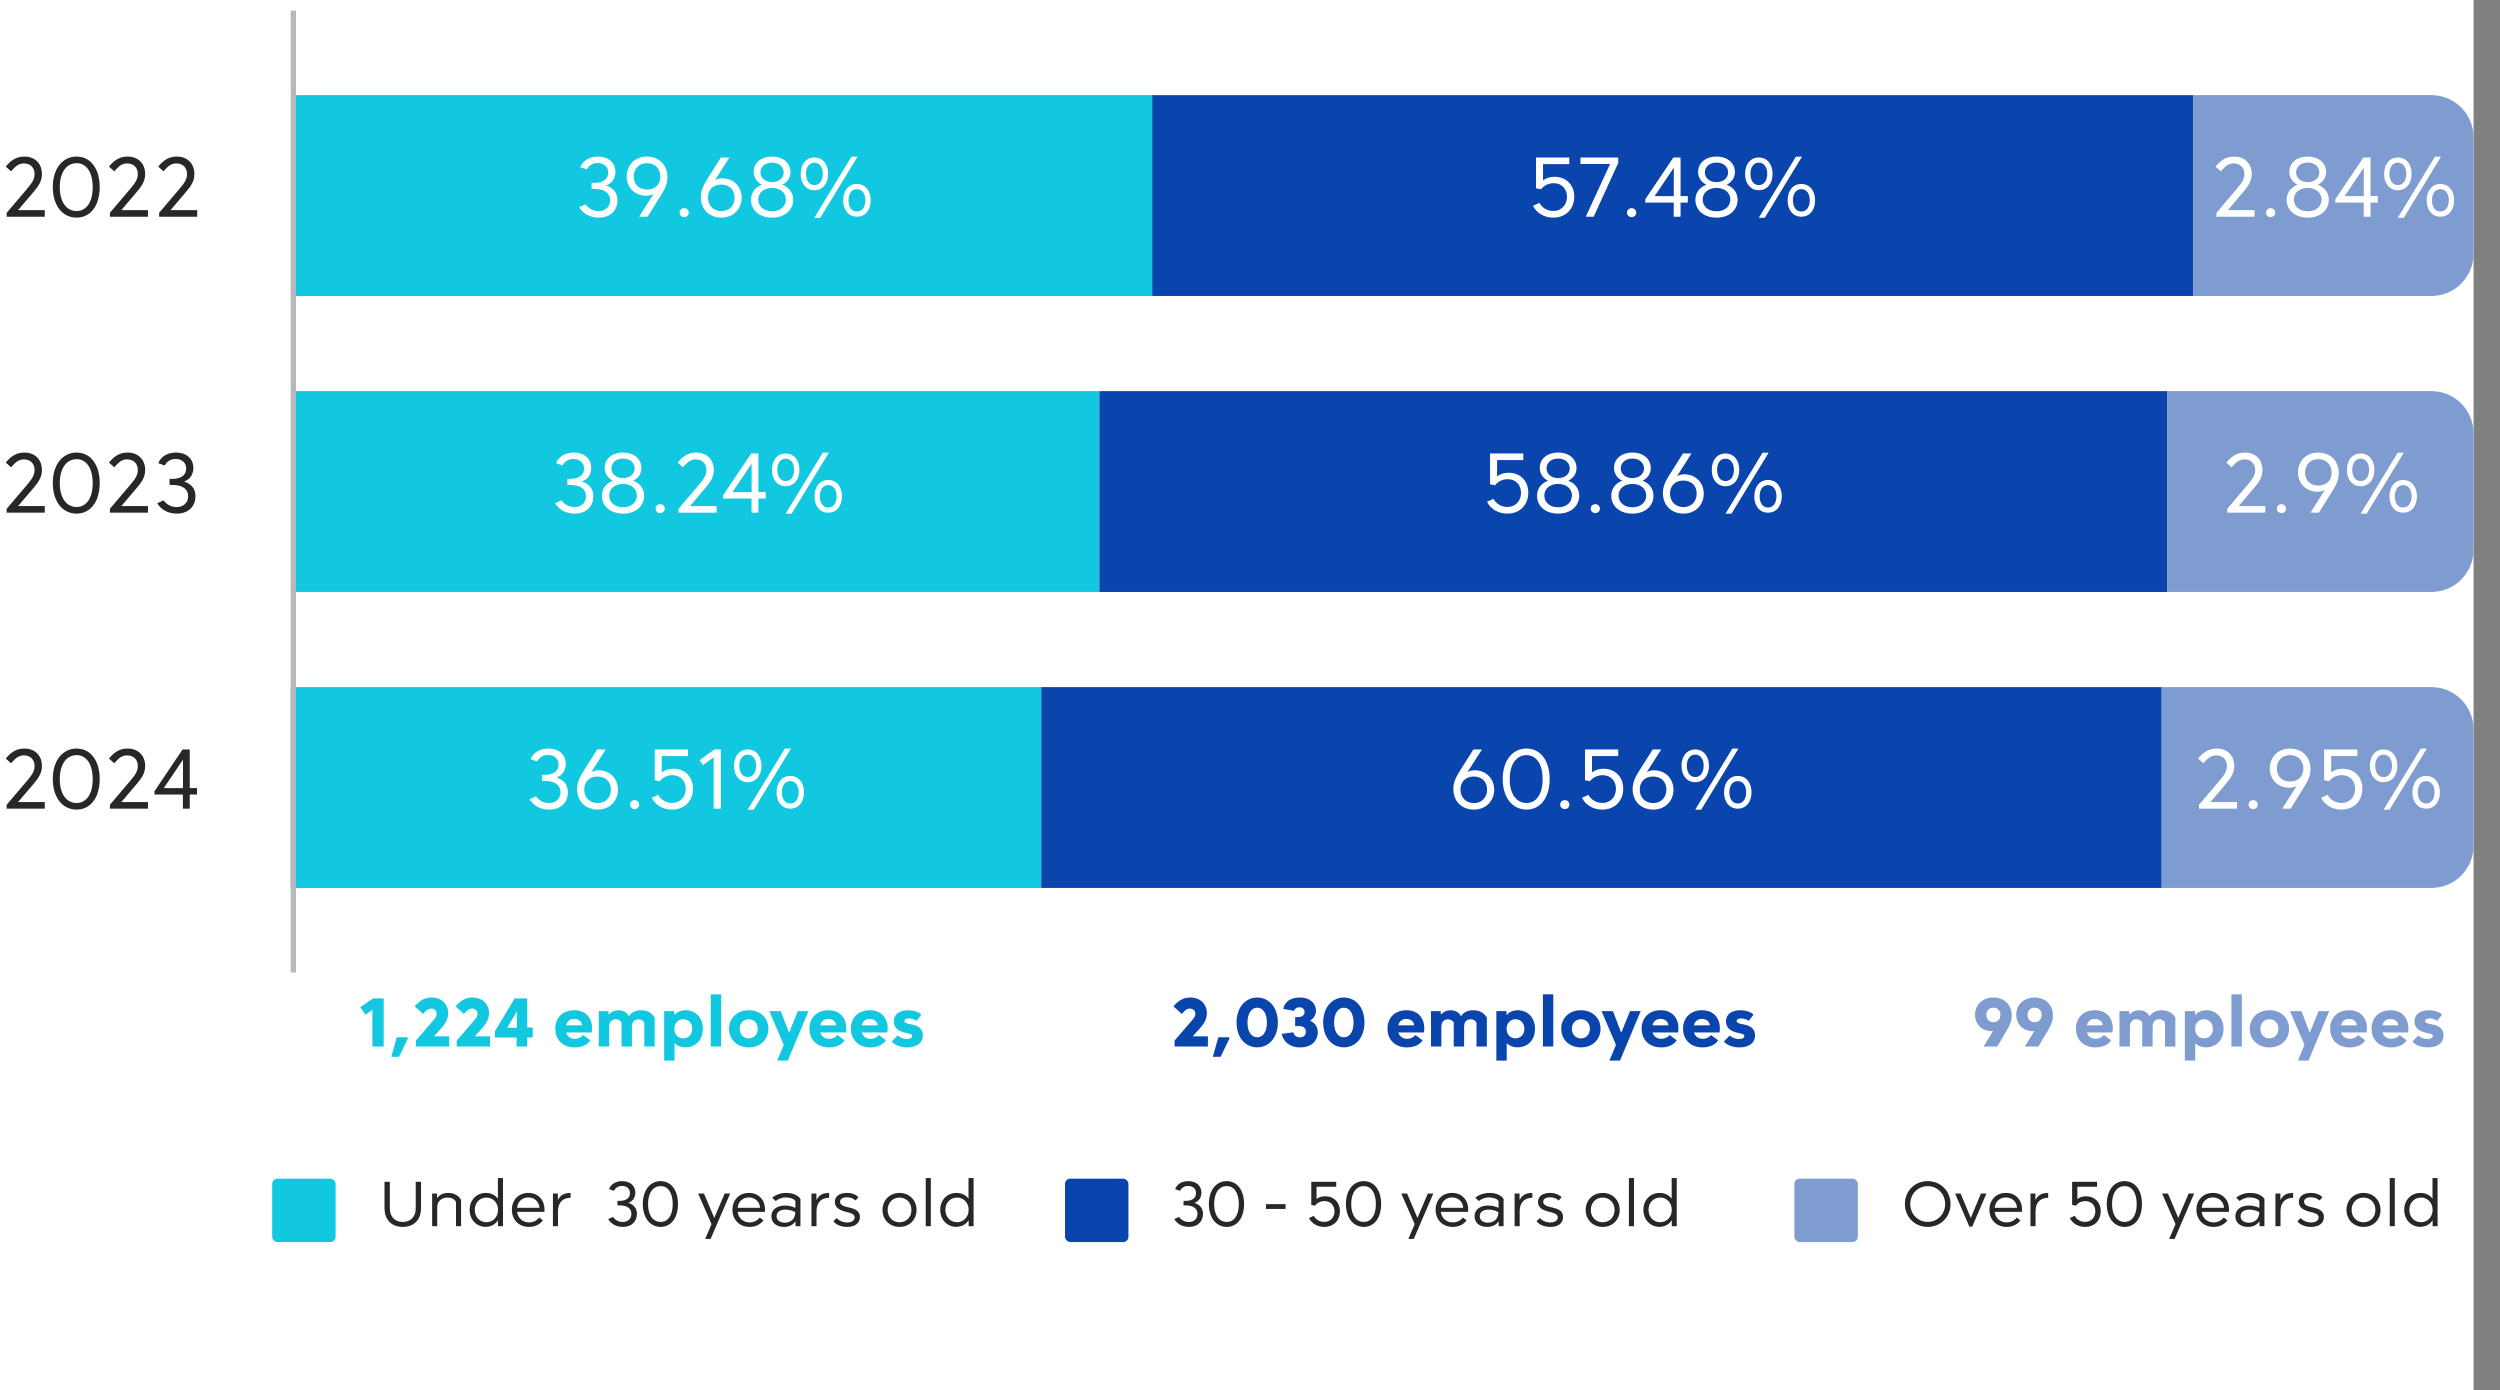 <svg width="473" height="263" viewBox="0 0 473 263" fill="none" xmlns="http://www.w3.org/2000/svg">
<rect x="0" y="0" width="473" height="263" fill="#808080" stroke="none"/>
<rect width="468" height="263" fill="white"/>
<path d="M1.264 41V40.264L5.12 35.72C5.984 34.696 6.544 33.96 6.544 32.936C6.544 31.784 5.824 30.92 4.528 30.92C3.568 30.92 3.008 31.4 2.304 32.168L2.08 32.408L1.088 31.512L1.328 31.24C2.208 30.264 3.152 29.624 4.608 29.624C6.768 29.624 7.936 31.112 7.936 32.92C7.936 34.28 7.264 35.224 6.416 36.232L3.424 39.752H8.464V41H1.264ZM14.48 41.176C11.793 41.176 9.985 38.84 9.985 35.4C9.985 31.96 11.793 29.624 14.48 29.624C17.169 29.624 18.864 31.96 18.864 35.4C18.864 38.856 17.169 41.176 14.48 41.176ZM14.48 39.928C16.241 39.928 17.537 38.408 17.537 35.416C17.537 32.408 16.241 30.872 14.48 30.872C12.72 30.872 11.312 32.408 11.312 35.416C11.312 38.408 12.72 39.928 14.48 39.928ZM20.795 41V40.264L24.651 35.72C25.515 34.696 26.075 33.96 26.075 32.936C26.075 31.784 25.355 30.92 24.059 30.92C23.099 30.92 22.539 31.4 21.835 32.168L21.611 32.408L20.619 31.512L20.859 31.24C21.739 30.264 22.683 29.624 24.139 29.624C26.299 29.624 27.467 31.112 27.467 32.92C27.467 34.28 26.795 35.224 25.947 36.232L22.955 39.752H27.995V41H20.795ZM30.108 41V40.264L33.964 35.72C34.828 34.696 35.388 33.96 35.388 32.936C35.388 31.784 34.668 30.92 33.372 30.92C32.412 30.92 31.852 31.4 31.148 32.168L30.924 32.408L29.932 31.512L30.172 31.24C31.052 30.264 31.996 29.624 33.452 29.624C35.612 29.624 36.78 31.112 36.78 32.92C36.78 34.28 36.108 35.224 35.26 36.232L32.268 39.752H37.308V41H30.108Z" fill="#292726"/>
<rect width="162" height="38" transform="translate(56 18)" fill="#12C8E0"/>
<path d="M113.28 41.176C111.376 41.176 110.192 40.216 109.584 39.208L110.799 38.664C111.248 39.32 112.128 39.944 113.248 39.944C114.496 39.944 115.44 39.16 115.44 37.88C115.44 36.52 114.352 35.752 112.48 35.752H111.92V34.6H112.496C114.176 34.6 115.072 33.832 115.072 32.664C115.072 31.592 114.32 30.84 113.088 30.84C112.096 30.84 111.44 31.304 111.008 32.072L109.792 31.64C110.304 30.328 111.584 29.624 113.136 29.624C115.216 29.624 116.432 30.872 116.432 32.52C116.432 33.448 116.048 34.584 114.736 35.08V35.128C116.16 35.608 116.832 36.584 116.832 37.896C116.832 39.64 115.664 41.176 113.28 41.176ZM120.921 41L123.657 36.696C123.161 36.968 122.649 37.032 122.281 37.032C120.089 37.032 118.569 35.48 118.569 33.4C118.569 31.368 120.009 29.624 122.393 29.624C124.553 29.624 126.281 31.064 126.281 33.512C126.281 34.552 125.961 35.48 125.177 36.744L122.521 41H120.921ZM122.425 35.864C124.009 35.864 124.937 34.84 124.937 33.416C124.937 31.944 123.945 30.872 122.409 30.872C120.905 30.872 119.913 31.912 119.913 33.416C119.913 34.904 120.889 35.864 122.425 35.864ZM129.458 41.08C128.946 41.08 128.578 40.696 128.578 40.232C128.578 39.768 128.946 39.384 129.458 39.384C129.954 39.384 130.322 39.768 130.322 40.232C130.322 40.696 129.954 41.08 129.458 41.08ZM136.488 41.176C134.328 41.176 132.6 39.736 132.6 37.272C132.6 36.248 132.92 35.304 133.704 34.056L136.392 29.8H138.008L135.272 34.088C135.752 33.8 136.248 33.736 136.616 33.736C138.92 33.736 140.328 35.448 140.328 37.416C140.328 39.416 138.872 41.176 136.488 41.176ZM136.488 39.944C137.992 39.944 138.984 38.888 138.984 37.384C138.984 35.896 137.992 34.92 136.472 34.92C134.872 34.92 133.944 35.928 133.944 37.4C133.944 38.84 134.952 39.944 136.488 39.944ZM146.082 41.176C143.602 41.176 142.082 39.688 142.082 37.816C142.082 36.44 142.898 35.416 144.114 34.984V34.936C143.122 34.408 142.594 33.528 142.594 32.504C142.594 30.936 143.89 29.624 146.082 29.624C148.258 29.624 149.554 30.936 149.554 32.536C149.554 33.608 148.994 34.44 148.034 34.936V34.984C149.25 35.416 150.066 36.44 150.066 37.816C150.066 39.688 148.546 41.176 146.082 41.176ZM146.082 34.456C147.442 34.456 148.274 33.624 148.274 32.616C148.274 31.592 147.426 30.76 146.082 30.76C144.722 30.76 143.874 31.592 143.874 32.616C143.874 33.624 144.706 34.456 146.082 34.456ZM146.082 39.976C147.73 39.976 148.69 38.968 148.69 37.752C148.69 36.536 147.714 35.56 146.082 35.56C144.434 35.56 143.458 36.536 143.458 37.752C143.458 38.968 144.418 39.976 146.082 39.976ZM154.074 41.192L161.098 29.64H162.25L155.21 41.192H154.074ZM154.074 35.992C152.538 35.992 151.482 34.776 151.482 32.904C151.482 31.016 152.538 29.8 154.074 29.8C155.626 29.8 156.682 31.016 156.682 32.904C156.682 34.776 155.626 35.992 154.074 35.992ZM154.074 35.016C155.146 35.016 155.674 34.04 155.674 32.888C155.674 31.736 155.146 30.776 154.074 30.776C153.018 30.776 152.49 31.736 152.49 32.888C152.49 34.04 153.018 35.016 154.074 35.016ZM162.122 41C160.586 41 159.53 39.784 159.53 37.912C159.53 36.024 160.586 34.808 162.122 34.808C163.674 34.808 164.73 36.024 164.73 37.912C164.73 39.784 163.674 41 162.122 41ZM162.122 40.024C163.194 40.024 163.722 39.048 163.722 37.896C163.722 36.744 163.194 35.784 162.122 35.784C161.066 35.784 160.538 36.744 160.538 37.896C160.538 39.048 161.066 40.024 162.122 40.024Z" fill="white"/>
<rect width="197" height="38" transform="translate(218 18)" fill="#0A45AD"/>
<path d="M293.88 41.176C292.12 41.176 290.728 40.28 290.04 38.952L291.256 38.376C291.72 39.24 292.664 39.912 293.88 39.912C295.512 39.912 296.472 38.712 296.472 37.24C296.472 35.768 295.512 34.664 293.96 34.664C292.888 34.664 292.056 35.144 291.56 35.816L290.616 35.624V29.8H296.904V31.048H291.944V34.136C292.552 33.656 293.288 33.448 294.12 33.448C296.376 33.448 297.848 35.032 297.848 37.208C297.848 39.384 296.392 41.176 293.88 41.176ZM300.032 41L304.624 31.032H299.024V29.8H306.176V30.824L301.52 41H300.032ZM308.708 41.08C308.196 41.08 307.828 40.696 307.828 40.232C307.828 39.768 308.196 39.384 308.708 39.384C309.204 39.384 309.572 39.768 309.572 40.232C309.572 40.696 309.204 41.08 308.708 41.08ZM316.666 41V38.328H311.29V37.704L316.602 29.8H317.962V37.096H319.338V38.328H317.962V41H316.666ZM313.05 37.112H316.682V31.736L313.05 37.112ZM324.769 41.176C322.289 41.176 320.769 39.688 320.769 37.816C320.769 36.44 321.585 35.416 322.801 34.984V34.936C321.809 34.408 321.281 33.528 321.281 32.504C321.281 30.936 322.577 29.624 324.769 29.624C326.945 29.624 328.241 30.936 328.241 32.536C328.241 33.608 327.681 34.44 326.721 34.936V34.984C327.937 35.416 328.753 36.44 328.753 37.816C328.753 39.688 327.233 41.176 324.769 41.176ZM324.769 34.456C326.129 34.456 326.961 33.624 326.961 32.616C326.961 31.592 326.113 30.76 324.769 30.76C323.409 30.76 322.561 31.592 322.561 32.616C322.561 33.624 323.393 34.456 324.769 34.456ZM324.769 39.976C326.417 39.976 327.377 38.968 327.377 37.752C327.377 36.536 326.401 35.56 324.769 35.56C323.121 35.56 322.145 36.536 322.145 37.752C322.145 38.968 323.105 39.976 324.769 39.976ZM332.762 41.192L339.786 29.64H340.938L333.898 41.192H332.762ZM332.762 35.992C331.226 35.992 330.17 34.776 330.17 32.904C330.17 31.016 331.226 29.8 332.762 29.8C334.314 29.8 335.37 31.016 335.37 32.904C335.37 34.776 334.314 35.992 332.762 35.992ZM332.762 35.016C333.834 35.016 334.362 34.04 334.362 32.888C334.362 31.736 333.834 30.776 332.762 30.776C331.706 30.776 331.178 31.736 331.178 32.888C331.178 34.04 331.706 35.016 332.762 35.016ZM340.81 41C339.274 41 338.218 39.784 338.218 37.912C338.218 36.024 339.274 34.808 340.81 34.808C342.362 34.808 343.418 36.024 343.418 37.912C343.418 39.784 342.362 41 340.81 41ZM340.81 40.024C341.882 40.024 342.41 39.048 342.41 37.896C342.41 36.744 341.882 35.784 340.81 35.784C339.754 35.784 339.226 36.744 339.226 37.896C339.226 39.048 339.754 40.024 340.81 40.024Z" fill="white"/>
<path d="M415 18H460C464.418 18 468 21.582 468 26V48C468 52.418 464.418 56 460 56H415V18Z" fill="#7E9CD0"/>
<path d="M419.358 41V40.264L423.214 35.72C424.078 34.696 424.638 33.96 424.638 32.936C424.638 31.784 423.918 30.92 422.622 30.92C421.662 30.92 421.102 31.4 420.398 32.168L420.174 32.408L419.182 31.512L419.422 31.24C420.302 30.264 421.246 29.624 422.702 29.624C424.862 29.624 426.03 31.112 426.03 32.92C426.03 34.28 425.358 35.224 424.51 36.232L421.518 39.752H426.558V41H419.358ZM429.614 41.08C429.102 41.08 428.734 40.696 428.734 40.232C428.734 39.768 429.102 39.384 429.614 39.384C430.11 39.384 430.478 39.768 430.478 40.232C430.478 40.696 430.11 41.08 429.614 41.08ZM436.629 41.176C434.149 41.176 432.629 39.688 432.629 37.816C432.629 36.44 433.445 35.416 434.661 34.984V34.936C433.669 34.408 433.141 33.528 433.141 32.504C433.141 30.936 434.437 29.624 436.629 29.624C438.805 29.624 440.101 30.936 440.101 32.536C440.101 33.608 439.541 34.44 438.581 34.936V34.984C439.797 35.416 440.613 36.44 440.613 37.816C440.613 39.688 439.093 41.176 436.629 41.176ZM436.629 34.456C437.989 34.456 438.821 33.624 438.821 32.616C438.821 31.592 437.973 30.76 436.629 30.76C435.269 30.76 434.421 31.592 434.421 32.616C434.421 33.624 435.253 34.456 436.629 34.456ZM436.629 39.976C438.277 39.976 439.237 38.968 439.237 37.752C439.237 36.536 438.261 35.56 436.629 35.56C434.981 35.56 434.005 36.536 434.005 37.752C434.005 38.968 434.965 39.976 436.629 39.976ZM447.213 41V38.328H441.837V37.704L447.149 29.8H448.509V37.096H449.885V38.328H448.509V41H447.213ZM443.597 37.112H447.229V31.736L443.597 37.112ZM453.668 41.192L460.692 29.64H461.844L454.804 41.192H453.668ZM453.668 35.992C452.132 35.992 451.076 34.776 451.076 32.904C451.076 31.016 452.132 29.8 453.668 29.8C455.22 29.8 456.276 31.016 456.276 32.904C456.276 34.776 455.22 35.992 453.668 35.992ZM453.668 35.016C454.74 35.016 455.268 34.04 455.268 32.888C455.268 31.736 454.74 30.776 453.668 30.776C452.612 30.776 452.084 31.736 452.084 32.888C452.084 34.04 452.612 35.016 453.668 35.016ZM461.716 41C460.18 41 459.124 39.784 459.124 37.912C459.124 36.024 460.18 34.808 461.716 34.808C463.268 34.808 464.324 36.024 464.324 37.912C464.324 39.784 463.268 41 461.716 41ZM461.716 40.024C462.788 40.024 463.316 39.048 463.316 37.896C463.316 36.744 462.788 35.784 461.716 35.784C460.66 35.784 460.132 36.744 460.132 37.896C460.132 39.048 460.66 40.024 461.716 40.024Z" fill="white"/>
<path d="M1.264 97V96.264L5.12 91.72C5.984 90.696 6.544 89.96 6.544 88.936C6.544 87.784 5.824 86.92 4.528 86.92C3.568 86.92 3.008 87.4 2.304 88.168L2.08 88.408L1.088 87.512L1.328 87.24C2.208 86.264 3.152 85.624 4.608 85.624C6.768 85.624 7.936 87.112 7.936 88.92C7.936 90.28 7.264 91.224 6.416 92.232L3.424 95.752H8.464V97H1.264ZM14.48 97.176C11.793 97.176 9.985 94.84 9.985 91.4C9.985 87.96 11.793 85.624 14.48 85.624C17.169 85.624 18.864 87.96 18.864 91.4C18.864 94.856 17.169 97.176 14.48 97.176ZM14.48 95.928C16.241 95.928 17.537 94.408 17.537 91.416C17.537 88.408 16.241 86.872 14.48 86.872C12.72 86.872 11.312 88.408 11.312 91.416C11.312 94.408 12.72 95.928 14.48 95.928ZM20.795 97V96.264L24.651 91.72C25.515 90.696 26.075 89.96 26.075 88.936C26.075 87.784 25.355 86.92 24.059 86.92C23.099 86.92 22.539 87.4 21.835 88.168L21.611 88.408L20.619 87.512L20.859 87.24C21.739 86.264 22.683 85.624 24.139 85.624C26.299 85.624 27.467 87.112 27.467 88.92C27.467 90.28 26.795 91.224 25.947 92.232L22.955 95.752H27.995V97H20.795ZM33.436 97.176C31.532 97.176 30.348 96.216 29.74 95.208L30.956 94.664C31.404 95.32 32.284 95.944 33.404 95.944C34.652 95.944 35.596 95.16 35.596 93.88C35.596 92.52 34.508 91.752 32.636 91.752H32.076V90.6H32.652C34.332 90.6 35.228 89.832 35.228 88.664C35.228 87.592 34.476 86.84 33.244 86.84C32.252 86.84 31.596 87.304 31.164 88.072L29.948 87.64C30.46 86.328 31.74 85.624 33.292 85.624C35.372 85.624 36.588 86.872 36.588 88.52C36.588 89.448 36.204 90.584 34.892 91.08V91.128C36.316 91.608 36.988 92.584 36.988 93.896C36.988 95.64 35.82 97.176 33.436 97.176Z" fill="#292726"/>
<rect width="152" height="38" transform="translate(56 74)" fill="#12C8E0"/>
<path d="M108.709 97.176C106.805 97.176 105.621 96.216 105.013 95.208L106.229 94.664C106.677 95.32 107.557 95.944 108.677 95.944C109.925 95.944 110.869 95.16 110.869 93.88C110.869 92.52 109.781 91.752 107.909 91.752H107.349V90.6H107.925C109.605 90.6 110.501 89.832 110.501 88.664C110.501 87.592 109.749 86.84 108.517 86.84C107.525 86.84 106.869 87.304 106.437 88.072L105.221 87.64C105.733 86.328 107.013 85.624 108.565 85.624C110.645 85.624 111.861 86.872 111.861 88.52C111.861 89.448 111.477 90.584 110.165 91.08V91.128C111.589 91.608 112.261 92.584 112.261 93.896C112.261 95.64 111.093 97.176 108.709 97.176ZM117.886 97.176C115.406 97.176 113.886 95.688 113.886 93.816C113.886 92.44 114.702 91.416 115.918 90.984V90.936C114.926 90.408 114.398 89.528 114.398 88.504C114.398 86.936 115.694 85.624 117.886 85.624C120.062 85.624 121.358 86.936 121.358 88.536C121.358 89.608 120.798 90.44 119.838 90.936V90.984C121.054 91.416 121.87 92.44 121.87 93.816C121.87 95.688 120.35 97.176 117.886 97.176ZM117.886 90.456C119.246 90.456 120.078 89.624 120.078 88.616C120.078 87.592 119.23 86.76 117.886 86.76C116.526 86.76 115.678 87.592 115.678 88.616C115.678 89.624 116.51 90.456 117.886 90.456ZM117.886 95.976C119.534 95.976 120.494 94.968 120.494 93.752C120.494 92.536 119.518 91.56 117.886 91.56C116.238 91.56 115.262 92.536 115.262 93.752C115.262 94.968 116.222 95.976 117.886 95.976ZM124.919 97.08C124.407 97.08 124.039 96.696 124.039 96.232C124.039 95.768 124.407 95.384 124.919 95.384C125.415 95.384 125.783 95.768 125.783 96.232C125.783 96.696 125.415 97.08 124.919 97.08ZM128.381 97V96.264L132.237 91.72C133.101 90.696 133.661 89.96 133.661 88.936C133.661 87.784 132.941 86.92 131.645 86.92C130.685 86.92 130.125 87.4 129.421 88.168L129.197 88.408L128.205 87.512L128.445 87.24C129.325 86.264 130.269 85.624 131.725 85.624C133.885 85.624 135.053 87.112 135.053 88.92C135.053 90.28 134.381 91.224 133.533 92.232L130.541 95.752H135.581V97H128.381ZM142.19 97V94.328H136.814V93.704L142.126 85.8H143.486V93.096H144.862V94.328H143.486V97H142.19ZM138.574 93.112H142.206V87.736L138.574 93.112ZM148.645 97.192L155.669 85.64H156.821L149.781 97.192H148.645ZM148.645 91.992C147.109 91.992 146.053 90.776 146.053 88.904C146.053 87.016 147.109 85.8 148.645 85.8C150.197 85.8 151.253 87.016 151.253 88.904C151.253 90.776 150.197 91.992 148.645 91.992ZM148.645 91.016C149.717 91.016 150.245 90.04 150.245 88.888C150.245 87.736 149.717 86.776 148.645 86.776C147.589 86.776 147.061 87.736 147.061 88.888C147.061 90.04 147.589 91.016 148.645 91.016ZM156.693 97C155.157 97 154.101 95.784 154.101 93.912C154.101 92.024 155.157 90.808 156.693 90.808C158.245 90.808 159.301 92.024 159.301 93.912C159.301 95.784 158.245 97 156.693 97ZM156.693 96.024C157.765 96.024 158.293 95.048 158.293 93.896C158.293 92.744 157.765 91.784 156.693 91.784C155.637 91.784 155.109 92.744 155.109 93.896C155.109 95.048 155.637 96.024 156.693 96.024Z" fill="white"/>
<rect width="202" height="38" transform="translate(208 74)" fill="#0A45AD"/>
<path d="M285.185 97.176C283.425 97.176 282.033 96.28 281.345 94.952L282.561 94.376C283.025 95.24 283.969 95.912 285.185 95.912C286.817 95.912 287.777 94.712 287.777 93.24C287.777 91.768 286.817 90.664 285.265 90.664C284.193 90.664 283.361 91.144 282.865 91.816L281.921 91.624V85.8H288.209V87.048H283.249V90.136C283.857 89.656 284.593 89.448 285.425 89.448C287.681 89.448 289.153 91.032 289.153 93.208C289.153 95.384 287.697 97.176 285.185 97.176ZM294.808 97.176C292.328 97.176 290.808 95.688 290.808 93.816C290.808 92.44 291.624 91.416 292.84 90.984V90.936C291.848 90.408 291.32 89.528 291.32 88.504C291.32 86.936 292.616 85.624 294.808 85.624C296.984 85.624 298.28 86.936 298.28 88.536C298.28 89.608 297.72 90.44 296.76 90.936V90.984C297.976 91.416 298.792 92.44 298.792 93.816C298.792 95.688 297.272 97.176 294.808 97.176ZM294.808 90.456C296.168 90.456 297 89.624 297 88.616C297 87.592 296.152 86.76 294.808 86.76C293.448 86.76 292.6 87.592 292.6 88.616C292.6 89.624 293.432 90.456 294.808 90.456ZM294.808 95.976C296.456 95.976 297.416 94.968 297.416 93.752C297.416 92.536 296.44 91.56 294.808 91.56C293.16 91.56 292.184 92.536 292.184 93.752C292.184 94.968 293.144 95.976 294.808 95.976ZM301.841 97.08C301.329 97.08 300.961 96.696 300.961 96.232C300.961 95.768 301.329 95.384 301.841 95.384C302.337 95.384 302.705 95.768 302.705 96.232C302.705 96.696 302.337 97.08 301.841 97.08ZM308.855 97.176C306.375 97.176 304.855 95.688 304.855 93.816C304.855 92.44 305.671 91.416 306.887 90.984V90.936C305.895 90.408 305.367 89.528 305.367 88.504C305.367 86.936 306.663 85.624 308.855 85.624C311.031 85.624 312.327 86.936 312.327 88.536C312.327 89.608 311.767 90.44 310.807 90.936V90.984C312.023 91.416 312.839 92.44 312.839 93.816C312.839 95.688 311.319 97.176 308.855 97.176ZM308.855 90.456C310.215 90.456 311.047 89.624 311.047 88.616C311.047 87.592 310.199 86.76 308.855 86.76C307.495 86.76 306.647 87.592 306.647 88.616C306.647 89.624 307.479 90.456 308.855 90.456ZM308.855 95.976C310.503 95.976 311.463 94.968 311.463 93.752C311.463 92.536 310.487 91.56 308.855 91.56C307.207 91.56 306.231 92.536 306.231 93.752C306.231 94.968 307.191 95.976 308.855 95.976ZM318.512 97.176C316.352 97.176 314.624 95.736 314.624 93.272C314.624 92.248 314.944 91.304 315.728 90.056L318.416 85.8H320.032L317.296 90.088C317.776 89.8 318.272 89.736 318.64 89.736C320.944 89.736 322.352 91.448 322.352 93.416C322.352 95.416 320.896 97.176 318.512 97.176ZM318.512 95.944C320.016 95.944 321.008 94.888 321.008 93.384C321.008 91.896 320.016 90.92 318.496 90.92C316.896 90.92 315.968 91.928 315.968 93.4C315.968 94.84 316.976 95.944 318.512 95.944ZM326.457 97.192L333.481 85.64H334.633L327.593 97.192H326.457ZM326.457 91.992C324.921 91.992 323.865 90.776 323.865 88.904C323.865 87.016 324.921 85.8 326.457 85.8C328.009 85.8 329.065 87.016 329.065 88.904C329.065 90.776 328.009 91.992 326.457 91.992ZM326.457 91.016C327.529 91.016 328.057 90.04 328.057 88.888C328.057 87.736 327.529 86.776 326.457 86.776C325.401 86.776 324.873 87.736 324.873 88.888C324.873 90.04 325.401 91.016 326.457 91.016ZM334.505 97C332.969 97 331.913 95.784 331.913 93.912C331.913 92.024 332.969 90.808 334.505 90.808C336.057 90.808 337.113 92.024 337.113 93.912C337.113 95.784 336.057 97 334.505 97ZM334.505 96.024C335.577 96.024 336.105 95.048 336.105 93.896C336.105 92.744 335.577 91.784 334.505 91.784C333.449 91.784 332.921 92.744 332.921 93.896C332.921 95.048 333.449 96.024 334.505 96.024Z" fill="white"/>
<path d="M410 74H460C464.418 74 468 77.582 468 82V104C468 108.418 464.418 112 460 112H410V74Z" fill="#7E9CD0"/>
<path d="M421.397 97V96.264L425.253 91.72C426.117 90.696 426.677 89.96 426.677 88.936C426.677 87.784 425.957 86.92 424.661 86.92C423.701 86.92 423.141 87.4 422.437 88.168L422.213 88.408L421.221 87.512L421.461 87.24C422.341 86.264 423.285 85.624 424.741 85.624C426.901 85.624 428.069 87.112 428.069 88.92C428.069 90.28 427.397 91.224 426.549 92.232L423.557 95.752H428.597V97H421.397ZM431.653 97.08C431.141 97.08 430.773 96.696 430.773 96.232C430.773 95.768 431.141 95.384 431.653 95.384C432.149 95.384 432.517 95.768 432.517 96.232C432.517 96.696 432.149 97.08 431.653 97.08ZM437.132 97L439.868 92.696C439.372 92.968 438.86 93.032 438.492 93.032C436.3 93.032 434.78 91.48 434.78 89.4C434.78 87.368 436.22 85.624 438.604 85.624C440.764 85.624 442.492 87.064 442.492 89.512C442.492 90.552 442.172 91.48 441.388 92.744L438.732 97H437.132ZM438.636 91.864C440.22 91.864 441.148 90.84 441.148 89.416C441.148 87.944 440.156 86.872 438.62 86.872C437.116 86.872 436.124 87.912 436.124 89.416C436.124 90.904 437.1 91.864 438.636 91.864ZM446.629 97.192L453.653 85.64H454.805L447.765 97.192H446.629ZM446.629 91.992C445.093 91.992 444.037 90.776 444.037 88.904C444.037 87.016 445.093 85.8 446.629 85.8C448.181 85.8 449.237 87.016 449.237 88.904C449.237 90.776 448.181 91.992 446.629 91.992ZM446.629 91.016C447.701 91.016 448.229 90.04 448.229 88.888C448.229 87.736 447.701 86.776 446.629 86.776C445.573 86.776 445.045 87.736 445.045 88.888C445.045 90.04 445.573 91.016 446.629 91.016ZM454.677 97C453.141 97 452.085 95.784 452.085 93.912C452.085 92.024 453.141 90.808 454.677 90.808C456.229 90.808 457.285 92.024 457.285 93.912C457.285 95.784 456.229 97 454.677 97ZM454.677 96.024C455.749 96.024 456.277 95.048 456.277 93.896C456.277 92.744 455.749 91.784 454.677 91.784C453.621 91.784 453.093 92.744 453.093 93.896C453.093 95.048 453.621 96.024 454.677 96.024Z" fill="white"/>
<path d="M1.264 153V152.264L5.12 147.72C5.984 146.696 6.544 145.96 6.544 144.936C6.544 143.784 5.824 142.92 4.528 142.92C3.568 142.92 3.008 143.4 2.304 144.168L2.08 144.408L1.088 143.512L1.328 143.24C2.208 142.264 3.152 141.624 4.608 141.624C6.768 141.624 7.936 143.112 7.936 144.92C7.936 146.28 7.264 147.224 6.416 148.232L3.424 151.752H8.464V153H1.264ZM14.48 153.176C11.793 153.176 9.985 150.84 9.985 147.4C9.985 143.96 11.793 141.624 14.48 141.624C17.169 141.624 18.864 143.96 18.864 147.4C18.864 150.856 17.169 153.176 14.48 153.176ZM14.48 151.928C16.241 151.928 17.537 150.408 17.537 147.416C17.537 144.408 16.241 142.872 14.48 142.872C12.72 142.872 11.312 144.408 11.312 147.416C11.312 150.408 12.72 151.928 14.48 151.928ZM20.795 153V152.264L24.651 147.72C25.515 146.696 26.075 145.96 26.075 144.936C26.075 143.784 25.355 142.92 24.059 142.92C23.099 142.92 22.539 143.4 21.835 144.168L21.611 144.408L20.619 143.512L20.859 143.24C21.739 142.264 22.683 141.624 24.139 141.624C26.299 141.624 27.467 143.112 27.467 144.92C27.467 146.28 26.795 147.224 25.947 148.232L22.955 151.752H27.995V153H20.795ZM34.604 153V150.328H29.228V149.704L34.54 141.8H35.9V149.096H37.276V150.328H35.9V153H34.604ZM30.988 149.112H34.62V143.736L30.988 149.112Z" fill="#292726"/>
<rect width="142" height="38" transform="translate(55 130)" fill="#12C8E0"/>
<path d="M103.889 153.176C101.985 153.176 100.801 152.216 100.193 151.208L101.409 150.664C101.857 151.32 102.737 151.944 103.857 151.944C105.105 151.944 106.049 151.16 106.049 149.88C106.049 148.52 104.961 147.752 103.089 147.752H102.529V146.6H103.105C104.785 146.6 105.681 145.832 105.681 144.664C105.681 143.592 104.929 142.84 103.697 142.84C102.705 142.84 102.049 143.304 101.617 144.072L100.401 143.64C100.913 142.328 102.193 141.624 103.745 141.624C105.825 141.624 107.041 142.872 107.041 144.52C107.041 145.448 106.657 146.584 105.345 147.08V147.128C106.769 147.608 107.441 148.584 107.441 149.896C107.441 151.64 106.273 153.176 103.889 153.176ZM113.082 153.176C110.922 153.176 109.194 151.736 109.194 149.272C109.194 148.248 109.514 147.304 110.298 146.056L112.986 141.8H114.602L111.866 146.088C112.346 145.8 112.842 145.736 113.21 145.736C115.514 145.736 116.922 147.448 116.922 149.416C116.922 151.416 115.466 153.176 113.082 153.176ZM113.082 151.944C114.586 151.944 115.578 150.888 115.578 149.384C115.578 147.896 114.586 146.92 113.066 146.92C111.466 146.92 110.538 147.928 110.538 149.4C110.538 150.84 111.546 151.944 113.082 151.944ZM120.067 153.08C119.555 153.08 119.187 152.696 119.187 152.232C119.187 151.768 119.555 151.384 120.067 151.384C120.563 151.384 120.931 151.768 120.931 152.232C120.931 152.696 120.563 153.08 120.067 153.08ZM127.146 153.176C125.386 153.176 123.994 152.28 123.306 150.952L124.522 150.376C124.986 151.24 125.93 151.912 127.146 151.912C128.778 151.912 129.738 150.712 129.738 149.24C129.738 147.768 128.778 146.664 127.226 146.664C126.154 146.664 125.322 147.144 124.826 147.816L123.882 147.624V141.8H130.17V143.048H125.21V146.136C125.818 145.656 126.554 145.448 127.386 145.448C129.642 145.448 131.114 147.032 131.114 149.208C131.114 151.384 129.658 153.176 127.146 153.176ZM135.025 153V143.288L133.009 144.76L132.369 143.816L135.153 141.8H136.385V153H135.025ZM141.465 153.192L148.489 141.64H149.641L142.601 153.192H141.465ZM141.465 147.992C139.929 147.992 138.873 146.776 138.873 144.904C138.873 143.016 139.929 141.8 141.465 141.8C143.017 141.8 144.073 143.016 144.073 144.904C144.073 146.776 143.017 147.992 141.465 147.992ZM141.465 147.016C142.537 147.016 143.065 146.04 143.065 144.888C143.065 143.736 142.537 142.776 141.465 142.776C140.409 142.776 139.881 143.736 139.881 144.888C139.881 146.04 140.409 147.016 141.465 147.016ZM149.513 153C147.977 153 146.921 151.784 146.921 149.912C146.921 148.024 147.977 146.808 149.513 146.808C151.065 146.808 152.121 148.024 152.121 149.912C152.121 151.784 151.065 153 149.513 153ZM149.513 152.024C150.585 152.024 151.113 151.048 151.113 149.896C151.113 148.744 150.585 147.784 149.513 147.784C148.457 147.784 147.929 148.744 147.929 149.896C147.929 151.048 148.457 152.024 149.513 152.024Z" fill="white"/>
<rect width="212" height="38" transform="translate(197 130)" fill="#0A45AD"/>
<path d="M278.863 153.176C276.703 153.176 274.975 151.736 274.975 149.272C274.975 148.248 275.295 147.304 276.079 146.056L278.767 141.8H280.383L277.647 146.088C278.127 145.8 278.623 145.736 278.991 145.736C281.295 145.736 282.703 147.448 282.703 149.416C282.703 151.416 281.247 153.176 278.863 153.176ZM278.863 151.944C280.367 151.944 281.359 150.888 281.359 149.384C281.359 147.896 280.367 146.92 278.847 146.92C277.247 146.92 276.319 147.928 276.319 149.4C276.319 150.84 277.327 151.944 278.863 151.944ZM288.809 153.176C286.121 153.176 284.313 150.84 284.313 147.4C284.313 143.96 286.121 141.624 288.809 141.624C291.497 141.624 293.193 143.96 293.193 147.4C293.193 150.856 291.497 153.176 288.809 153.176ZM288.809 151.928C290.569 151.928 291.865 150.408 291.865 147.416C291.865 144.408 290.569 142.872 288.809 142.872C287.049 142.872 285.641 144.408 285.641 147.416C285.641 150.408 287.049 151.928 288.809 151.928ZM296.067 153.08C295.555 153.08 295.187 152.696 295.187 152.232C295.187 151.768 295.555 151.384 296.067 151.384C296.563 151.384 296.931 151.768 296.931 152.232C296.931 152.696 296.563 153.08 296.067 153.08ZM303.146 153.176C301.386 153.176 299.994 152.28 299.306 150.952L300.522 150.376C300.986 151.24 301.93 151.912 303.146 151.912C304.778 151.912 305.738 150.712 305.738 149.24C305.738 147.768 304.778 146.664 303.226 146.664C302.154 146.664 301.322 147.144 300.826 147.816L299.882 147.624V141.8H306.17V143.048H301.21V146.136C301.818 145.656 302.554 145.448 303.386 145.448C305.642 145.448 307.114 147.032 307.114 149.208C307.114 151.384 305.658 153.176 303.146 153.176ZM312.785 153.176C310.625 153.176 308.897 151.736 308.897 149.272C308.897 148.248 309.217 147.304 310.001 146.056L312.689 141.8H314.305L311.569 146.088C312.049 145.8 312.545 145.736 312.913 145.736C315.217 145.736 316.625 147.448 316.625 149.416C316.625 151.416 315.169 153.176 312.785 153.176ZM312.785 151.944C314.289 151.944 315.281 150.888 315.281 149.384C315.281 147.896 314.289 146.92 312.769 146.92C311.169 146.92 310.241 147.928 310.241 149.4C310.241 150.84 311.249 151.944 312.785 151.944ZM320.731 153.192L327.755 141.64H328.907L321.867 153.192H320.731ZM320.731 147.992C319.195 147.992 318.139 146.776 318.139 144.904C318.139 143.016 319.195 141.8 320.731 141.8C322.283 141.8 323.339 143.016 323.339 144.904C323.339 146.776 322.283 147.992 320.731 147.992ZM320.731 147.016C321.803 147.016 322.331 146.04 322.331 144.888C322.331 143.736 321.803 142.776 320.731 142.776C319.674 142.776 319.147 143.736 319.147 144.888C319.147 146.04 319.674 147.016 320.731 147.016ZM328.779 153C327.243 153 326.187 151.784 326.187 149.912C326.187 148.024 327.243 146.808 328.779 146.808C330.331 146.808 331.387 148.024 331.387 149.912C331.387 151.784 330.331 153 328.779 153ZM328.779 152.024C329.851 152.024 330.379 151.048 330.379 149.896C330.379 148.744 329.851 147.784 328.779 147.784C327.723 147.784 327.195 148.744 327.195 149.896C327.195 151.048 327.723 152.024 328.779 152.024Z" fill="white"/>
<path d="M409 130H460C464.418 130 468 133.582 468 138V160C468 164.418 464.418 168 460 168H409V130Z" fill="#7E9CD0"/>
<path d="M416.053 153V152.264L419.909 147.72C420.773 146.696 421.333 145.96 421.333 144.936C421.333 143.784 420.613 142.92 419.317 142.92C418.357 142.92 417.797 143.4 417.093 144.168L416.869 144.408L415.877 143.512L416.117 143.24C416.997 142.264 417.941 141.624 419.397 141.624C421.557 141.624 422.725 143.112 422.725 144.92C422.725 146.28 422.053 147.224 421.205 148.232L418.213 151.752H423.253V153H416.053ZM426.31 153.08C425.798 153.08 425.43 152.696 425.43 152.232C425.43 151.768 425.798 151.384 426.31 151.384C426.806 151.384 427.174 151.768 427.174 152.232C427.174 152.696 426.806 153.08 426.31 153.08ZM431.788 153L434.524 148.696C434.028 148.968 433.516 149.032 433.148 149.032C430.956 149.032 429.436 147.48 429.436 145.4C429.436 143.368 430.876 141.624 433.26 141.624C435.42 141.624 437.148 143.064 437.148 145.512C437.148 146.552 436.828 147.48 436.044 148.744L433.388 153H431.788ZM433.292 147.864C434.876 147.864 435.804 146.84 435.804 145.416C435.804 143.944 434.812 142.872 433.276 142.872C431.772 142.872 430.78 143.912 430.78 145.416C430.78 146.904 431.756 147.864 433.292 147.864ZM442.997 153.176C441.237 153.176 439.845 152.28 439.157 150.952L440.373 150.376C440.837 151.24 441.781 151.912 442.997 151.912C444.629 151.912 445.589 150.712 445.589 149.24C445.589 147.768 444.629 146.664 443.077 146.664C442.005 146.664 441.173 147.144 440.677 147.816L439.733 147.624V141.8H446.021V143.048H441.061V146.136C441.669 145.656 442.405 145.448 443.237 145.448C445.493 145.448 446.965 147.032 446.965 149.208C446.965 151.384 445.509 153.176 442.997 153.176ZM450.973 153.192L457.997 141.64H459.149L452.109 153.192H450.973ZM450.973 147.992C449.437 147.992 448.381 146.776 448.381 144.904C448.381 143.016 449.437 141.8 450.973 141.8C452.525 141.8 453.581 143.016 453.581 144.904C453.581 146.776 452.525 147.992 450.973 147.992ZM450.973 147.016C452.045 147.016 452.573 146.04 452.573 144.888C452.573 143.736 452.045 142.776 450.973 142.776C449.917 142.776 449.389 143.736 449.389 144.888C449.389 146.04 449.917 147.016 450.973 147.016ZM459.021 153C457.485 153 456.429 151.784 456.429 149.912C456.429 148.024 457.485 146.808 459.021 146.808C460.573 146.808 461.629 148.024 461.629 149.912C461.629 151.784 460.573 153 459.021 153ZM459.021 152.024C460.093 152.024 460.621 151.048 460.621 149.896C460.621 148.744 460.093 147.784 459.021 147.784C457.965 147.784 457.437 148.744 457.437 149.896C457.437 151.048 457.965 152.024 459.021 152.024Z" fill="white"/>
<path d="M70.458 198V191.071L69.145 191.981L68.17 190.564L70.575 188.9H72.59V198H70.458ZM74.023 199.95L75.063 196.245H77.156V196.518L75.492 199.95H74.023ZM78.681 198V196.882L81.398 193.723C82.204 192.787 82.607 192.41 82.607 191.825C82.607 191.227 82.217 190.824 81.58 190.824C81.138 190.824 80.8 191.006 80.306 191.552L80.046 191.838L78.46 190.395L78.668 190.174C79.565 189.225 80.384 188.731 81.671 188.731C83.595 188.731 84.791 190.018 84.791 191.695C84.791 192.735 84.349 193.554 83.634 194.373L82.113 196.076H84.986V198H78.681ZM86.413 198V196.882L89.13 193.723C89.936 192.787 90.339 192.41 90.339 191.825C90.339 191.227 89.949 190.824 89.312 190.824C88.87 190.824 88.532 191.006 88.038 191.552L87.778 191.838L86.192 190.395L86.4 190.174C87.297 189.225 88.116 188.731 89.403 188.731C91.327 188.731 92.523 190.018 92.523 191.695C92.523 192.735 92.081 193.554 91.366 194.373L89.845 196.076H92.718V198H86.413ZM97.745 198V196.297H93.637V195.114L97.368 188.9H99.747V194.399H100.787V196.297H99.747V198H97.745ZM95.977 194.451H97.797V191.331L95.977 194.451ZM108.763 198.169C106.462 198.169 105.058 196.687 105.058 194.633C105.058 192.605 106.423 191.136 108.646 191.136C110.921 191.136 112.026 192.696 112.026 194.581C112.026 194.854 112 195.153 111.948 195.348H107.125C107.333 196.089 107.957 196.544 108.776 196.544C109.504 196.544 110.011 196.219 110.362 195.829L111.701 196.83C111.207 197.636 110.128 198.169 108.763 198.169ZM107.112 193.996H110.115C110.115 193.476 109.621 192.774 108.62 192.774C107.853 192.774 107.281 193.229 107.112 193.996ZM113.294 198V191.305H115.14V191.89H115.257C115.673 191.435 116.245 191.136 116.986 191.136C117.896 191.136 118.598 191.539 118.936 192.215H119.027C119.43 191.604 120.158 191.136 121.263 191.136C122.485 191.136 123.395 191.669 123.863 192.54V198H121.9V193.45C121.666 193.047 121.263 192.852 120.769 192.852C120.08 192.852 119.56 193.294 119.56 194.243V198H117.597V193.45C117.363 193.047 116.96 192.852 116.466 192.852C115.777 192.852 115.257 193.333 115.257 194.295V198H113.294ZM125.661 200.665V191.305H127.585V191.994H127.689C128.066 191.487 128.82 191.136 129.73 191.136C131.498 191.136 132.98 192.449 132.98 194.659C132.98 196.856 131.511 198.156 129.678 198.156C128.781 198.156 128.066 197.831 127.624 197.376V200.665H125.661ZM129.275 196.453C130.263 196.453 130.965 195.712 130.965 194.646C130.965 193.593 130.263 192.839 129.275 192.839C128.3 192.839 127.598 193.593 127.598 194.646C127.598 195.699 128.287 196.453 129.275 196.453ZM134.473 198V188.133H136.436V198H134.473ZM141.657 198.169C139.46 198.169 137.939 196.687 137.939 194.646C137.939 192.605 139.46 191.136 141.657 191.136C143.854 191.136 145.375 192.605 145.375 194.646C145.375 196.687 143.854 198.169 141.657 198.169ZM141.657 196.466C142.632 196.466 143.36 195.725 143.36 194.646C143.36 193.567 142.632 192.839 141.657 192.839C140.682 192.839 139.954 193.567 139.954 194.646C139.954 195.725 140.682 196.466 141.657 196.466ZM147.054 200.665L148.289 197.688L145.559 191.305H147.717L149.29 195.4L150.954 191.305H152.969L149.056 200.665H147.054ZM156.853 198.169C154.552 198.169 153.148 196.687 153.148 194.633C153.148 192.605 154.513 191.136 156.736 191.136C159.011 191.136 160.116 192.696 160.116 194.581C160.116 194.854 160.09 195.153 160.038 195.348H155.215C155.423 196.089 156.047 196.544 156.866 196.544C157.594 196.544 158.101 196.219 158.452 195.829L159.791 196.83C159.297 197.636 158.218 198.169 156.853 198.169ZM155.202 193.996H158.205C158.205 193.476 157.711 192.774 156.71 192.774C155.943 192.774 155.371 193.229 155.202 193.996ZM164.686 198.169C162.385 198.169 160.981 196.687 160.981 194.633C160.981 192.605 162.346 191.136 164.569 191.136C166.844 191.136 167.949 192.696 167.949 194.581C167.949 194.854 167.923 195.153 167.871 195.348H163.048C163.256 196.089 163.88 196.544 164.699 196.544C165.427 196.544 165.934 196.219 166.285 195.829L167.624 196.83C167.13 197.636 166.051 198.169 164.686 198.169ZM163.035 193.996H166.038C166.038 193.476 165.544 192.774 164.543 192.774C163.776 192.774 163.204 193.229 163.035 193.996ZM171.648 198.169C170.348 198.169 169.321 197.74 168.71 197.077L169.802 195.92C170.114 196.206 170.79 196.583 171.583 196.583C172.22 196.583 172.584 196.349 172.584 196.037C172.584 195.608 171.921 195.543 171.388 195.426C170.205 195.166 169.1 194.607 169.1 193.255C169.1 191.825 170.309 191.136 171.83 191.136C173.104 191.136 174.014 191.63 174.326 191.955L173.416 193.151C173.182 192.956 172.636 192.683 171.96 192.683C171.414 192.683 171.115 192.891 171.115 193.164C171.115 193.58 171.83 193.71 172.441 193.827C173.286 193.983 174.599 194.334 174.599 195.894C174.599 197.376 173.403 198.169 171.648 198.169Z" fill="#12C8E0"/>
<path d="M222.229 198V196.882L224.946 193.723C225.752 192.787 226.155 192.41 226.155 191.825C226.155 191.227 225.765 190.824 225.128 190.824C224.686 190.824 224.348 191.006 223.854 191.552L223.594 191.838L222.008 190.395L222.216 190.174C223.113 189.225 223.932 188.731 225.219 188.731C227.143 188.731 228.339 190.018 228.339 191.695C228.339 192.735 227.897 193.554 227.182 194.373L225.661 196.076H228.534V198H222.229ZM229.466 199.95L230.506 196.245H232.599V196.518L230.935 199.95H229.466ZM237.868 198.156C235.645 198.156 233.955 196.323 233.955 193.45C233.955 190.59 235.645 188.731 237.868 188.731C240.091 188.731 241.768 190.59 241.768 193.45C241.768 196.323 240.091 198.156 237.868 198.156ZM237.868 196.258C238.973 196.258 239.701 195.179 239.701 193.476C239.701 191.76 238.96 190.655 237.868 190.655C236.776 190.655 236.022 191.76 236.022 193.476C236.022 195.179 236.763 196.258 237.868 196.258ZM246.004 198.169C243.898 198.169 242.793 196.986 242.494 195.608L244.704 195.309C244.847 195.907 245.302 196.271 245.926 196.271C246.589 196.271 247.07 195.907 247.07 195.205C247.07 194.555 246.615 194.126 245.731 194.126H245.042V192.423H245.692C246.394 192.423 246.823 191.994 246.823 191.474C246.823 190.928 246.42 190.577 245.822 190.577C245.341 190.577 244.99 190.798 244.834 191.253L242.793 190.889C243.105 189.264 244.535 188.731 245.913 188.731C247.967 188.731 248.981 189.94 248.981 191.201C248.981 191.955 248.617 192.67 247.876 193.086V193.125C248.695 193.476 249.332 194.204 249.332 195.309C249.332 196.7 248.357 198.169 246.004 198.169ZM254.258 198.156C252.035 198.156 250.345 196.323 250.345 193.45C250.345 190.59 252.035 188.731 254.258 188.731C256.481 188.731 258.158 190.59 258.158 193.45C258.158 196.323 256.481 198.156 254.258 198.156ZM254.258 196.258C255.363 196.258 256.091 195.179 256.091 193.476C256.091 191.76 255.35 190.655 254.258 190.655C253.166 190.655 252.412 191.76 252.412 193.476C252.412 195.179 253.153 196.258 254.258 196.258ZM266.212 198.169C263.911 198.169 262.507 196.687 262.507 194.633C262.507 192.605 263.872 191.136 266.095 191.136C268.37 191.136 269.475 192.696 269.475 194.581C269.475 194.854 269.449 195.153 269.397 195.348H264.574C264.782 196.089 265.406 196.544 266.225 196.544C266.953 196.544 267.46 196.219 267.811 195.829L269.15 196.83C268.656 197.636 267.577 198.169 266.212 198.169ZM264.561 193.996H267.564C267.564 193.476 267.07 192.774 266.069 192.774C265.302 192.774 264.73 193.229 264.561 193.996ZM270.743 198V191.305H272.589V191.89H272.706C273.122 191.435 273.694 191.136 274.435 191.136C275.345 191.136 276.047 191.539 276.385 192.215H276.476C276.879 191.604 277.607 191.136 278.712 191.136C279.934 191.136 280.844 191.669 281.312 192.54V198H279.349V193.45C279.115 193.047 278.712 192.852 278.218 192.852C277.529 192.852 277.009 193.294 277.009 194.243V198H275.046V193.45C274.812 193.047 274.409 192.852 273.915 192.852C273.226 192.852 272.706 193.333 272.706 194.295V198H270.743ZM283.11 200.665V191.305H285.034V191.994H285.138C285.515 191.487 286.269 191.136 287.179 191.136C288.947 191.136 290.429 192.449 290.429 194.659C290.429 196.856 288.96 198.156 287.127 198.156C286.23 198.156 285.515 197.831 285.073 197.376V200.665H283.11ZM286.724 196.453C287.712 196.453 288.414 195.712 288.414 194.646C288.414 193.593 287.712 192.839 286.724 192.839C285.749 192.839 285.047 193.593 285.047 194.646C285.047 195.699 285.736 196.453 286.724 196.453ZM291.921 198V188.133H293.884V198H291.921ZM299.106 198.169C296.909 198.169 295.388 196.687 295.388 194.646C295.388 192.605 296.909 191.136 299.106 191.136C301.303 191.136 302.824 192.605 302.824 194.646C302.824 196.687 301.303 198.169 299.106 198.169ZM299.106 196.466C300.081 196.466 300.809 195.725 300.809 194.646C300.809 193.567 300.081 192.839 299.106 192.839C298.131 192.839 297.403 193.567 297.403 194.646C297.403 195.725 298.131 196.466 299.106 196.466ZM304.503 200.665L305.738 197.688L303.008 191.305H305.166L306.739 195.4L308.403 191.305H310.418L306.505 200.665H304.503ZM314.302 198.169C312.001 198.169 310.597 196.687 310.597 194.633C310.597 192.605 311.962 191.136 314.185 191.136C316.46 191.136 317.565 192.696 317.565 194.581C317.565 194.854 317.539 195.153 317.487 195.348H312.664C312.872 196.089 313.496 196.544 314.315 196.544C315.043 196.544 315.55 196.219 315.901 195.829L317.24 196.83C316.746 197.636 315.667 198.169 314.302 198.169ZM312.651 193.996H315.654C315.654 193.476 315.16 192.774 314.159 192.774C313.392 192.774 312.82 193.229 312.651 193.996ZM322.135 198.169C319.834 198.169 318.43 196.687 318.43 194.633C318.43 192.605 319.795 191.136 322.018 191.136C324.293 191.136 325.398 192.696 325.398 194.581C325.398 194.854 325.372 195.153 325.32 195.348H320.497C320.705 196.089 321.329 196.544 322.148 196.544C322.876 196.544 323.383 196.219 323.734 195.829L325.073 196.83C324.579 197.636 323.5 198.169 322.135 198.169ZM320.484 193.996H323.487C323.487 193.476 322.993 192.774 321.992 192.774C321.225 192.774 320.653 193.229 320.484 193.996ZM329.097 198.169C327.797 198.169 326.77 197.74 326.159 197.077L327.251 195.92C327.563 196.206 328.239 196.583 329.032 196.583C329.669 196.583 330.033 196.349 330.033 196.037C330.033 195.608 329.37 195.543 328.837 195.426C327.654 195.166 326.549 194.607 326.549 193.255C326.549 191.825 327.758 191.136 329.279 191.136C330.553 191.136 331.463 191.63 331.775 191.955L330.865 193.151C330.631 192.956 330.085 192.683 329.409 192.683C328.863 192.683 328.564 192.891 328.564 193.164C328.564 193.58 329.279 193.71 329.89 193.827C330.735 193.983 332.048 194.334 332.048 195.894C332.048 197.376 330.852 198.169 329.097 198.169Z" fill="#0A45AD"/>
<path d="M375.302 198L377.096 195.075C376.992 195.088 376.901 195.088 376.81 195.088C374.977 195.088 373.677 193.801 373.677 191.994C373.677 190.109 375.107 188.731 377.148 188.731C379.124 188.731 380.619 190.005 380.619 192.137C380.619 193.034 380.359 193.788 379.839 194.672L377.889 198H375.302ZM377.148 193.398C377.954 193.398 378.487 192.839 378.487 192.02C378.487 191.214 377.941 190.642 377.148 190.642C376.355 190.642 375.822 191.214 375.822 192.02C375.822 192.839 376.355 193.398 377.148 193.398ZM383.096 198L384.89 195.075C384.786 195.088 384.695 195.088 384.604 195.088C382.771 195.088 381.471 193.801 381.471 191.994C381.471 190.109 382.901 188.731 384.942 188.731C386.918 188.731 388.413 190.005 388.413 192.137C388.413 193.034 388.153 193.788 387.633 194.672L385.683 198H383.096ZM384.942 193.398C385.748 193.398 386.281 192.839 386.281 192.02C386.281 191.214 385.735 190.642 384.942 190.642C384.149 190.642 383.616 191.214 383.616 192.02C383.616 192.839 384.149 193.398 384.942 193.398ZM396.478 198.169C394.177 198.169 392.773 196.687 392.773 194.633C392.773 192.605 394.138 191.136 396.361 191.136C398.636 191.136 399.741 192.696 399.741 194.581C399.741 194.854 399.715 195.153 399.663 195.348H394.84C395.048 196.089 395.672 196.544 396.491 196.544C397.219 196.544 397.726 196.219 398.077 195.829L399.416 196.83C398.922 197.636 397.843 198.169 396.478 198.169ZM394.827 193.996H397.83C397.83 193.476 397.336 192.774 396.335 192.774C395.568 192.774 394.996 193.229 394.827 193.996ZM401.009 198V191.305H402.855V191.89H402.972C403.388 191.435 403.96 191.136 404.701 191.136C405.611 191.136 406.313 191.539 406.651 192.215H406.742C407.145 191.604 407.873 191.136 408.978 191.136C410.2 191.136 411.11 191.669 411.578 192.54V198H409.615V193.45C409.381 193.047 408.978 192.852 408.484 192.852C407.795 192.852 407.275 193.294 407.275 194.243V198H405.312V193.45C405.078 193.047 404.675 192.852 404.181 192.852C403.492 192.852 402.972 193.333 402.972 194.295V198H401.009ZM413.376 200.665V191.305H415.3V191.994H415.404C415.781 191.487 416.535 191.136 417.445 191.136C419.213 191.136 420.695 192.449 420.695 194.659C420.695 196.856 419.226 198.156 417.393 198.156C416.496 198.156 415.781 197.831 415.339 197.376V200.665H413.376ZM416.99 196.453C417.978 196.453 418.68 195.712 418.68 194.646C418.68 193.593 417.978 192.839 416.99 192.839C416.015 192.839 415.313 193.593 415.313 194.646C415.313 195.699 416.002 196.453 416.99 196.453ZM422.188 198V188.133H424.151V198H422.188ZM429.372 198.169C427.175 198.169 425.654 196.687 425.654 194.646C425.654 192.605 427.175 191.136 429.372 191.136C431.569 191.136 433.09 192.605 433.09 194.646C433.09 196.687 431.569 198.169 429.372 198.169ZM429.372 196.466C430.347 196.466 431.075 195.725 431.075 194.646C431.075 193.567 430.347 192.839 429.372 192.839C428.397 192.839 427.669 193.567 427.669 194.646C427.669 195.725 428.397 196.466 429.372 196.466ZM434.769 200.665L436.004 197.688L433.274 191.305H435.432L437.005 195.4L438.669 191.305H440.684L436.771 200.665H434.769ZM444.568 198.169C442.267 198.169 440.863 196.687 440.863 194.633C440.863 192.605 442.228 191.136 444.451 191.136C446.726 191.136 447.831 192.696 447.831 194.581C447.831 194.854 447.805 195.153 447.753 195.348H442.93C443.138 196.089 443.762 196.544 444.581 196.544C445.309 196.544 445.816 196.219 446.167 195.829L447.506 196.83C447.012 197.636 445.933 198.169 444.568 198.169ZM442.917 193.996H445.92C445.92 193.476 445.426 192.774 444.425 192.774C443.658 192.774 443.086 193.229 442.917 193.996ZM452.401 198.169C450.1 198.169 448.696 196.687 448.696 194.633C448.696 192.605 450.061 191.136 452.284 191.136C454.559 191.136 455.664 192.696 455.664 194.581C455.664 194.854 455.638 195.153 455.586 195.348H450.763C450.971 196.089 451.595 196.544 452.414 196.544C453.142 196.544 453.649 196.219 454 195.829L455.339 196.83C454.845 197.636 453.766 198.169 452.401 198.169ZM450.75 193.996H453.753C453.753 193.476 453.259 192.774 452.258 192.774C451.491 192.774 450.919 193.229 450.75 193.996ZM459.363 198.169C458.063 198.169 457.036 197.74 456.425 197.077L457.517 195.92C457.829 196.206 458.505 196.583 459.298 196.583C459.935 196.583 460.299 196.349 460.299 196.037C460.299 195.608 459.636 195.543 459.103 195.426C457.92 195.166 456.815 194.607 456.815 193.255C456.815 191.825 458.024 191.136 459.545 191.136C460.819 191.136 461.729 191.63 462.041 191.955L461.131 193.151C460.897 192.956 460.351 192.683 459.675 192.683C459.129 192.683 458.83 192.891 458.83 193.164C458.83 193.58 459.545 193.71 460.156 193.827C461.001 193.983 462.314 194.334 462.314 195.894C462.314 197.376 461.118 198.169 459.363 198.169Z" fill="#7E9CD0"/>
<rect x="51.5" y="223" width="12" height="12" rx="1" fill="#12C8E0"/>
<path d="M76.205 232.132C74.225 232.132 72.749 230.932 72.749 228.556V223.6H73.757V228.592C73.757 230.284 74.777 231.196 76.205 231.196C77.633 231.196 78.653 230.284 78.653 228.592V223.6H79.661V228.556C79.661 230.932 78.185 232.132 76.205 232.132ZM81.761 232V225.82H82.685V226.624H82.745C83.141 226.084 83.837 225.7 84.797 225.7C85.997 225.7 86.861 226.3 87.233 227.032V232H86.273V227.416C86.009 226.852 85.373 226.576 84.665 226.576C83.585 226.576 82.721 227.26 82.721 228.352V232H81.761ZM91.876 232.12C90.196 232.12 88.852 230.8 88.852 228.892C88.852 227.008 90.184 225.7 91.936 225.7C92.92 225.7 93.724 226.132 94.204 226.792V222.892H95.164V232H94.228V230.92H94.18C93.736 231.64 92.86 232.12 91.876 232.12ZM92.044 231.244C93.304 231.244 94.228 230.212 94.228 228.904C94.228 227.62 93.328 226.576 92.044 226.576C90.76 226.576 89.824 227.56 89.824 228.904C89.824 230.248 90.76 231.244 92.044 231.244ZM100.096 232.132C98.116 232.132 96.844 230.728 96.844 228.88C96.844 227.116 98.032 225.7 99.964 225.7C101.884 225.7 103.024 227.104 103.024 228.856C103.024 228.988 103.012 229.156 102.988 229.288H97.84C97.972 230.488 98.932 231.28 100.096 231.28C100.876 231.28 101.584 230.932 102.004 230.356L102.712 230.872C102.196 231.64 101.26 232.132 100.096 232.132ZM97.84 228.52H102.064C102.016 227.392 101.152 226.552 99.952 226.552C98.812 226.552 97.948 227.332 97.84 228.52ZM104.613 232V225.82H105.549V226.96H105.609C106.029 226.156 106.701 225.712 107.877 225.712H107.961V226.624H107.901C106.617 226.624 105.573 227.392 105.573 229.156V232H104.613ZM117.84 232.132C116.412 232.132 115.524 231.412 115.068 230.656L115.98 230.248C116.316 230.74 116.976 231.208 117.816 231.208C118.752 231.208 119.46 230.62 119.46 229.66C119.46 228.64 118.644 228.064 117.24 228.064H116.82V227.2H117.252C118.512 227.2 119.184 226.624 119.184 225.748C119.184 224.944 118.62 224.38 117.696 224.38C116.952 224.38 116.46 224.728 116.136 225.304L115.224 224.98C115.608 223.996 116.568 223.468 117.732 223.468C119.292 223.468 120.204 224.404 120.204 225.64C120.204 226.336 119.916 227.188 118.932 227.56V227.596C120 227.956 120.504 228.688 120.504 229.672C120.504 230.98 119.628 232.132 117.84 232.132ZM124.987 232.132C122.971 232.132 121.615 230.38 121.615 227.8C121.615 225.22 122.971 223.468 124.987 223.468C127.003 223.468 128.275 225.22 128.275 227.8C128.275 230.392 127.003 232.132 124.987 232.132ZM124.987 231.196C126.307 231.196 127.279 230.056 127.279 227.812C127.279 225.556 126.307 224.404 124.987 224.404C123.667 224.404 122.611 225.556 122.611 227.812C122.611 230.056 123.667 231.196 124.987 231.196ZM133.417 234.412L134.617 231.604L132.085 225.82H133.189L135.145 230.428L137.101 225.82H138.145L134.449 234.412H133.417ZM141.827 232.132C139.847 232.132 138.575 230.728 138.575 228.88C138.575 227.116 139.763 225.7 141.695 225.7C143.615 225.7 144.755 227.104 144.755 228.856C144.755 228.988 144.743 229.156 144.719 229.288H139.571C139.703 230.488 140.663 231.28 141.827 231.28C142.607 231.28 143.315 230.932 143.735 230.356L144.443 230.872C143.927 231.64 142.991 232.132 141.827 232.132ZM139.571 228.52H143.795C143.747 227.392 142.883 226.552 141.683 226.552C140.543 226.552 139.679 227.332 139.571 228.52ZM148.335 232.132C146.835 232.132 145.947 231.304 145.947 230.116C145.947 228.736 147.147 228.088 148.515 228.088C149.307 228.088 150.087 228.304 150.483 228.544V227.212C150.159 226.732 149.283 226.552 148.695 226.552C147.843 226.552 147.111 226.924 146.775 227.236L146.091 226.624C146.547 226.18 147.543 225.7 148.803 225.7C150.243 225.7 151.131 226.324 151.443 226.84V232H150.507V231.136H150.447C150.039 231.712 149.343 232.132 148.335 232.132ZM148.491 231.328C149.679 231.328 150.447 230.572 150.471 229.372C150.147 229.12 149.403 228.856 148.623 228.856C147.687 228.856 146.931 229.24 146.931 230.104C146.931 230.956 147.687 231.328 148.491 231.328ZM153.527 232V225.82H154.463V226.96H154.523C154.943 226.156 155.615 225.712 156.791 225.712H156.875V226.624H156.815C155.531 226.624 154.487 227.392 154.487 229.156V232H153.527ZM160.268 232.132C159.104 232.132 158.18 231.712 157.676 231.064L158.324 230.44C158.708 230.968 159.536 231.292 160.304 231.292C161.108 231.292 161.696 230.932 161.696 230.32C161.696 229.66 160.844 229.468 160.148 229.3C158.96 229.012 157.952 228.556 157.952 227.404C157.952 226.3 158.876 225.7 160.208 225.7C161.288 225.7 162.044 226.096 162.416 226.528L161.864 227.14C161.552 226.816 161 226.528 160.244 226.528C159.464 226.528 158.936 226.828 158.936 227.368C158.936 228.1 159.896 228.292 160.652 228.46C161.78 228.724 162.692 229.084 162.692 230.26C162.692 231.508 161.672 232.132 160.268 232.132ZM170.197 232.132C168.289 232.132 166.969 230.728 166.969 228.928C166.969 227.128 168.289 225.7 170.197 225.7C172.093 225.7 173.413 227.128 173.413 228.928C173.413 230.728 172.093 232.132 170.197 232.132ZM170.197 231.256C171.433 231.256 172.441 230.332 172.441 228.916C172.441 227.524 171.433 226.576 170.197 226.576C168.949 226.576 167.941 227.524 167.941 228.916C167.941 230.332 168.949 231.256 170.197 231.256ZM175.151 232V222.892H176.111V232H175.151ZM180.915 232.12C179.235 232.12 177.891 230.8 177.891 228.892C177.891 227.008 179.223 225.7 180.975 225.7C181.959 225.7 182.763 226.132 183.243 226.792V222.892H184.203V232H183.267V230.92H183.219C182.775 231.64 181.899 232.12 180.915 232.12ZM181.083 231.244C182.343 231.244 183.267 230.212 183.267 228.904C183.267 227.62 182.367 226.576 181.083 226.576C179.799 226.576 178.863 227.56 178.863 228.904C178.863 230.248 179.799 231.244 181.083 231.244Z" fill="#292726"/>
<rect x="201.5" y="223" width="12" height="12" rx="1" fill="#0A45AD"/>
<path d="M224.944 232.132C223.516 232.132 222.628 231.412 222.172 230.656L223.084 230.248C223.42 230.74 224.08 231.208 224.92 231.208C225.856 231.208 226.564 230.62 226.564 229.66C226.564 228.64 225.748 228.064 224.344 228.064H223.924V227.2H224.356C225.616 227.2 226.288 226.624 226.288 225.748C226.288 224.944 225.724 224.38 224.8 224.38C224.056 224.38 223.564 224.728 223.24 225.304L222.328 224.98C222.712 223.996 223.672 223.468 224.836 223.468C226.396 223.468 227.308 224.404 227.308 225.64C227.308 226.336 227.02 227.188 226.036 227.56V227.596C227.104 227.956 227.608 228.688 227.608 229.672C227.608 230.98 226.732 232.132 224.944 232.132ZM232.091 232.132C230.075 232.132 228.719 230.38 228.719 227.8C228.719 225.22 230.075 223.468 232.091 223.468C234.107 223.468 235.379 225.22 235.379 227.8C235.379 230.392 234.107 232.132 232.091 232.132ZM232.091 231.196C233.411 231.196 234.383 230.056 234.383 227.812C234.383 225.556 233.411 224.404 232.091 224.404C230.771 224.404 229.715 225.556 229.715 227.812C229.715 230.056 230.771 231.196 232.091 231.196ZM239.524 228.724V227.824H243.232V228.724H239.524ZM250.543 232.132C249.223 232.132 248.179 231.46 247.663 230.464L248.575 230.032C248.923 230.68 249.631 231.184 250.543 231.184C251.767 231.184 252.487 230.284 252.487 229.18C252.487 228.076 251.767 227.248 250.603 227.248C249.799 227.248 249.175 227.608 248.803 228.112L248.095 227.968V223.6H252.811V224.536H249.091V226.852C249.547 226.492 250.099 226.336 250.723 226.336C252.415 226.336 253.519 227.524 253.519 229.156C253.519 230.788 252.427 232.132 250.543 232.132ZM258.024 232.132C256.008 232.132 254.652 230.38 254.652 227.8C254.652 225.22 256.008 223.468 258.024 223.468C260.04 223.468 261.312 225.22 261.312 227.8C261.312 230.392 260.04 232.132 258.024 232.132ZM258.024 231.196C259.344 231.196 260.316 230.056 260.316 227.812C260.316 225.556 259.344 224.404 258.024 224.404C256.704 224.404 255.648 225.556 255.648 227.812C255.648 230.056 256.704 231.196 258.024 231.196ZM266.454 234.412L267.654 231.604L265.122 225.82H266.226L268.182 230.428L270.138 225.82H271.182L267.486 234.412H266.454ZM274.864 232.132C272.884 232.132 271.612 230.728 271.612 228.88C271.612 227.116 272.8 225.7 274.732 225.7C276.652 225.7 277.792 227.104 277.792 228.856C277.792 228.988 277.78 229.156 277.756 229.288H272.608C272.74 230.488 273.7 231.28 274.864 231.28C275.644 231.28 276.352 230.932 276.772 230.356L277.48 230.872C276.964 231.64 276.028 232.132 274.864 232.132ZM272.608 228.52H276.832C276.784 227.392 275.92 226.552 274.72 226.552C273.58 226.552 272.716 227.332 272.608 228.52ZM281.373 232.132C279.873 232.132 278.985 231.304 278.985 230.116C278.985 228.736 280.185 228.088 281.553 228.088C282.345 228.088 283.125 228.304 283.521 228.544V227.212C283.197 226.732 282.321 226.552 281.733 226.552C280.881 226.552 280.149 226.924 279.812 227.236L279.129 226.624C279.585 226.18 280.581 225.7 281.84 225.7C283.281 225.7 284.169 226.324 284.48 226.84V232H283.545V231.136H283.485C283.077 231.712 282.381 232.132 281.373 232.132ZM281.529 231.328C282.717 231.328 283.485 230.572 283.509 229.372C283.185 229.12 282.441 228.856 281.661 228.856C280.725 228.856 279.969 229.24 279.969 230.104C279.969 230.956 280.725 231.328 281.529 231.328ZM286.564 232V225.82H287.5V226.96H287.56C287.98 226.156 288.652 225.712 289.828 225.712H289.912V226.624H289.852C288.568 226.624 287.524 227.392 287.524 229.156V232H286.564ZM293.305 232.132C292.141 232.132 291.217 231.712 290.713 231.064L291.361 230.44C291.745 230.968 292.573 231.292 293.341 231.292C294.145 231.292 294.733 230.932 294.733 230.32C294.733 229.66 293.881 229.468 293.185 229.3C291.997 229.012 290.989 228.556 290.989 227.404C290.989 226.3 291.913 225.7 293.245 225.7C294.325 225.7 295.081 226.096 295.453 226.528L294.901 227.14C294.589 226.816 294.037 226.528 293.281 226.528C292.501 226.528 291.973 226.828 291.973 227.368C291.973 228.1 292.933 228.292 293.689 228.46C294.817 228.724 295.729 229.084 295.729 230.26C295.729 231.508 294.709 232.132 293.305 232.132ZM303.234 232.132C301.326 232.132 300.006 230.728 300.006 228.928C300.006 227.128 301.326 225.7 303.234 225.7C305.13 225.7 306.45 227.128 306.45 228.928C306.45 230.728 305.13 232.132 303.234 232.132ZM303.234 231.256C304.47 231.256 305.478 230.332 305.478 228.916C305.478 227.524 304.47 226.576 303.234 226.576C301.986 226.576 300.978 227.524 300.978 228.916C300.978 230.332 301.986 231.256 303.234 231.256ZM308.188 232V222.892H309.148V232H308.188ZM313.952 232.12C312.272 232.12 310.928 230.8 310.928 228.892C310.928 227.008 312.26 225.7 314.012 225.7C314.996 225.7 315.8 226.132 316.28 226.792V222.892H317.24V232H316.304V230.92H316.256C315.812 231.64 314.936 232.12 313.952 232.12ZM314.12 231.244C315.38 231.244 316.304 230.212 316.304 228.904C316.304 227.62 315.404 226.576 314.12 226.576C312.836 226.576 311.9 227.56 311.9 228.904C311.9 230.248 312.836 231.244 314.12 231.244Z" fill="#292726"/>
<rect x="339.5" y="223" width="12" height="12" rx="1" fill="#7E9CD0"/>
<path d="M364.722 232.132C362.25 232.132 360.402 230.236 360.402 227.8C360.402 225.364 362.25 223.468 364.722 223.468C367.194 223.468 369.042 225.364 369.042 227.8C369.042 230.236 367.194 232.132 364.722 232.132ZM364.722 231.184C366.546 231.184 368.022 229.732 368.022 227.8C368.022 225.868 366.546 224.416 364.722 224.416C362.898 224.416 361.422 225.868 361.422 227.8C361.422 229.732 362.898 231.184 364.722 231.184ZM372.595 232.072L369.907 225.82H370.951L372.871 230.428L374.791 225.82H375.835L373.147 232.072H372.595ZM379.649 232.132C377.669 232.132 376.397 230.728 376.397 228.88C376.397 227.116 377.585 225.7 379.517 225.7C381.437 225.7 382.577 227.104 382.577 228.856C382.577 228.988 382.565 229.156 382.541 229.288H377.393C377.525 230.488 378.485 231.28 379.649 231.28C380.429 231.28 381.137 230.932 381.557 230.356L382.265 230.872C381.749 231.64 380.813 232.132 379.649 232.132ZM377.393 228.52H381.617C381.569 227.392 380.705 226.552 379.505 226.552C378.365 226.552 377.501 227.332 377.393 228.52ZM384.166 232V225.82H385.102V226.96H385.162C385.582 226.156 386.254 225.712 387.43 225.712H387.514V226.624H387.454C386.17 226.624 385.126 227.392 385.126 229.156V232H384.166ZM394.492 232.132C393.172 232.132 392.128 231.46 391.612 230.464L392.524 230.032C392.872 230.68 393.58 231.184 394.492 231.184C395.716 231.184 396.436 230.284 396.436 229.18C396.436 228.076 395.716 227.248 394.552 227.248C393.748 227.248 393.124 227.608 392.752 228.112L392.044 227.968V223.6H396.76V224.536H393.04V226.852C393.496 226.492 394.048 226.336 394.672 226.336C396.364 226.336 397.468 227.524 397.468 229.156C397.468 230.788 396.376 232.132 394.492 232.132ZM401.974 232.132C399.958 232.132 398.602 230.38 398.602 227.8C398.602 225.22 399.958 223.468 401.974 223.468C403.99 223.468 405.262 225.22 405.262 227.8C405.262 230.392 403.99 232.132 401.974 232.132ZM401.974 231.196C403.294 231.196 404.266 230.056 404.266 227.812C404.266 225.556 403.294 224.404 401.974 224.404C400.654 224.404 399.598 225.556 399.598 227.812C399.598 230.056 400.654 231.196 401.974 231.196ZM410.403 234.412L411.603 231.604L409.071 225.82H410.175L412.131 230.428L414.087 225.82H415.131L411.435 234.412H410.403ZM418.813 232.132C416.833 232.132 415.561 230.728 415.561 228.88C415.561 227.116 416.749 225.7 418.681 225.7C420.601 225.7 421.741 227.104 421.741 228.856C421.741 228.988 421.729 229.156 421.705 229.288H416.557C416.689 230.488 417.649 231.28 418.813 231.28C419.593 231.28 420.301 230.932 420.721 230.356L421.429 230.872C420.913 231.64 419.977 232.132 418.813 232.132ZM416.557 228.52H420.781C420.733 227.392 419.869 226.552 418.669 226.552C417.529 226.552 416.665 227.332 416.557 228.52ZM425.322 232.132C423.822 232.132 422.934 231.304 422.934 230.116C422.934 228.736 424.134 228.088 425.502 228.088C426.294 228.088 427.074 228.304 427.47 228.544V227.212C427.146 226.732 426.27 226.552 425.682 226.552C424.83 226.552 424.098 226.924 423.762 227.236L423.078 226.624C423.534 226.18 424.53 225.7 425.79 225.7C427.23 225.7 428.118 226.324 428.43 226.84V232H427.494V231.136H427.434C427.026 231.712 426.33 232.132 425.322 232.132ZM425.478 231.328C426.666 231.328 427.434 230.572 427.458 229.372C427.134 229.12 426.39 228.856 425.61 228.856C424.674 228.856 423.918 229.24 423.918 230.104C423.918 230.956 424.674 231.328 425.478 231.328ZM430.513 232V225.82H431.449V226.96H431.509C431.929 226.156 432.601 225.712 433.777 225.712H433.861V226.624H433.801C432.517 226.624 431.473 227.392 431.473 229.156V232H430.513ZM437.255 232.132C436.091 232.132 435.167 231.712 434.663 231.064L435.311 230.44C435.695 230.968 436.523 231.292 437.291 231.292C438.095 231.292 438.683 230.932 438.683 230.32C438.683 229.66 437.831 229.468 437.135 229.3C435.947 229.012 434.939 228.556 434.939 227.404C434.939 226.3 435.863 225.7 437.195 225.7C438.275 225.7 439.031 226.096 439.403 226.528L438.851 227.14C438.539 226.816 437.987 226.528 437.23 226.528C436.451 226.528 435.923 226.828 435.923 227.368C435.923 228.1 436.883 228.292 437.639 228.46C438.767 228.724 439.679 229.084 439.679 230.26C439.679 231.508 438.659 232.132 437.255 232.132ZM447.183 232.132C445.275 232.132 443.955 230.728 443.955 228.928C443.955 227.128 445.275 225.7 447.183 225.7C449.079 225.7 450.399 227.128 450.399 228.928C450.399 230.728 449.079 232.132 447.183 232.132ZM447.183 231.256C448.419 231.256 449.427 230.332 449.427 228.916C449.427 227.524 448.419 226.576 447.183 226.576C445.935 226.576 444.927 227.524 444.927 228.916C444.927 230.332 445.935 231.256 447.183 231.256ZM452.137 232V222.892H453.097V232H452.137ZM457.901 232.12C456.221 232.12 454.877 230.8 454.877 228.892C454.877 227.008 456.209 225.7 457.961 225.7C458.945 225.7 459.749 226.132 460.229 226.792V222.892H461.189V232H460.253V230.92H460.205C459.761 231.64 458.885 232.12 457.901 232.12ZM458.069 231.244C459.329 231.244 460.253 230.212 460.253 228.904C460.253 227.62 459.353 226.576 458.069 226.576C456.785 226.576 455.849 227.56 455.849 228.904C455.849 230.248 456.785 231.244 458.069 231.244Z" fill="#292726"/>
<line x1="55.5" y1="2" x2="55.5" y2="184" stroke="#B8B8BA"/>
</svg>
